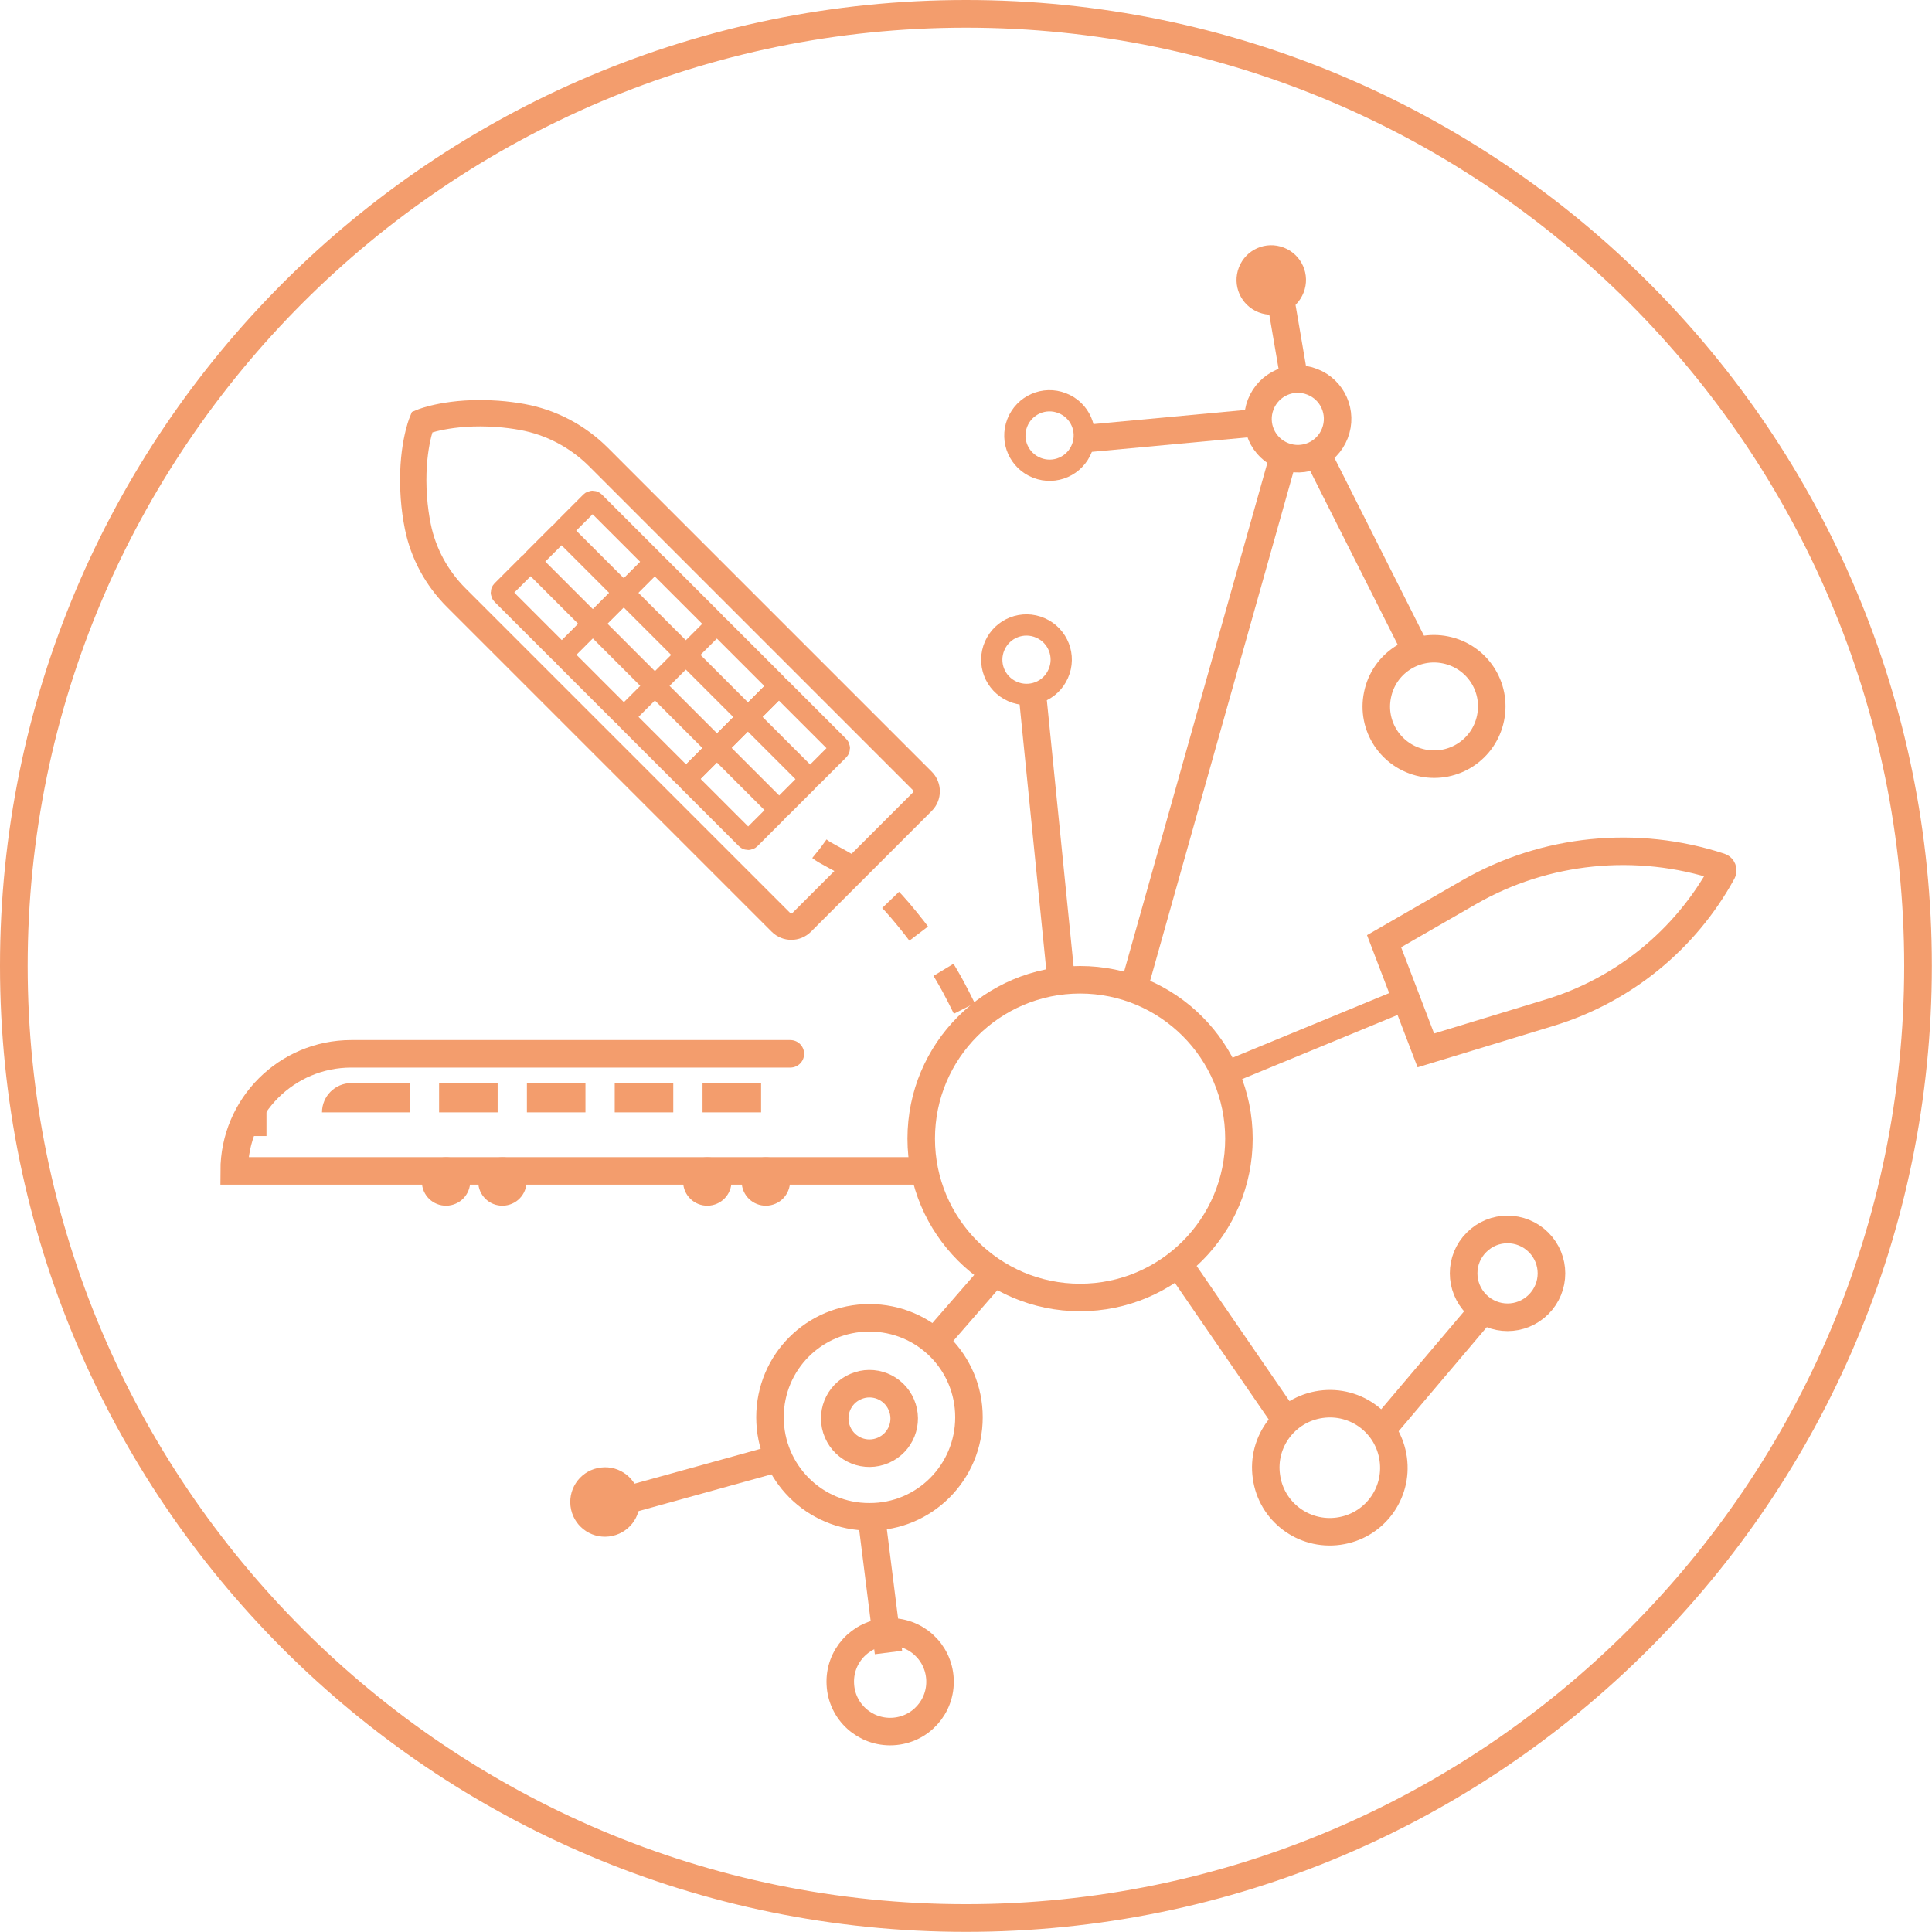 <svg width="66" height="66" viewBox="0 0 66 66" fill="none" xmlns="http://www.w3.org/2000/svg">

<path d="M33 0.945C50.676 0.945 65.05 15.324 65.05 32.995C65.05 50.671 50.671 65.05 33 65.05C15.329 65.05 0.945 50.671 0.945 32.995C0.945 15.324 15.324 0.945 33 0.945ZM33 0C14.775 0 0 14.775 0 32.995C0 51.221 14.775 65.995 33 65.995C51.225 65.995 65.995 51.221 65.995 32.995C65.995 14.775 51.225 0 33 0Z" fill="#F39D6D"/>
<circle cx="36.897" cy="38.897" r="5.427" fill="none" stroke="#F39D6D" stroke-width="0.94"/>
<path d="M52.56 42.44C53.147 43.028 53.147 43.972 52.56 44.56C51.972 45.147 51.028 45.147 50.44 44.56C49.853 43.972 49.853 43.022 50.44 42.44C51.022 41.853 51.972 41.853 52.56 42.44Z" stroke="#F39D6D" stroke-width="0.943" stroke-miterlimit="10"/>
<path d="M36.96 15.308C36.722 15.92 36.038 16.221 35.425 15.983C34.813 15.745 34.512 15.06 34.75 14.448C34.988 13.836 35.676 13.533 36.285 13.773C36.896 14.007 37.198 14.695 36.96 15.308Z" stroke="#F39D6D" stroke-width="0.726" stroke-miterlimit="10"/>
<path d="M49.383 22.202C50.453 22.42 51.139 23.457 50.92 24.527C50.702 25.597 49.665 26.283 48.595 26.064C47.525 25.846 46.836 24.803 47.058 23.739C47.271 22.673 48.313 21.983 49.383 22.202Z" stroke="#F39D6D" stroke-width="0.94" stroke-miterlimit="10"/>
<path d="M42.998 10.67C42.386 10.431 42.085 9.747 42.323 9.135C42.561 8.522 43.245 8.221 43.858 8.459C44.47 8.698 44.773 9.386 44.533 9.994C44.299 10.605 43.611 10.908 42.998 10.67Z" fill="#F39D6D"/>
<path d="M45.602 14.803C45.329 15.505 44.544 15.85 43.842 15.577C43.14 15.304 42.795 14.52 43.068 13.818C43.341 13.116 44.13 12.768 44.828 13.043C45.528 13.312 45.875 14.101 45.602 14.803Z" stroke="#F39D6D" stroke-width="0.94" stroke-miterlimit="10"/>
<path d="M42.907 14.443L37.194 14.974" stroke="#F39D6D" stroke-width="0.94"/>
<path d="M44.903 15.329L48.419 22.312" stroke="#F39D6D" stroke-width="0.94"/>
<path d="M44.203 12.882L43.572 9.195" stroke="#F39D6D" stroke-width="0.94"/>
<path d="M38.806 33.487L43.87 15.506" stroke="#F39D6D" stroke-width="0.94"/>
<path d="M34.588 23.621C33.987 23.356 33.716 22.659 33.981 22.058C34.246 21.457 34.943 21.186 35.545 21.451C36.146 21.716 36.418 22.417 36.151 23.014C35.891 23.614 35.19 23.886 34.588 23.621Z" stroke="#F39D6D" stroke-width="0.726" stroke-miterlimit="10"/>
<path d="M36.216 33.141L35.294 23.968" stroke="#F39D6D" stroke-width="0.94"/>
<path d="M30.791 47.988C31.051 48.591 30.775 49.286 30.171 49.546C29.567 49.806 28.873 49.529 28.613 48.925C28.353 48.322 28.631 47.623 29.233 47.367C29.833 47.106 30.532 47.384 30.791 47.988Z" stroke="#F39D6D" stroke-width="0.94" stroke-miterlimit="10"/>
<path d="M21.845 51.172C21.922 51.825 21.458 52.411 20.805 52.488C20.153 52.565 19.566 52.101 19.489 51.449C19.413 50.796 19.879 50.206 20.529 50.133C21.178 50.053 21.768 50.519 21.845 51.172Z" fill="#F39D6D"/>
<path d="M16.057 40.265C16.111 40.72 15.788 41.129 15.333 41.183C14.878 41.236 14.469 40.913 14.416 40.458C14.362 40.003 14.687 39.592 15.14 39.541C15.593 39.486 16.004 39.811 16.057 40.265Z" fill="#F39D6D"/>
<path d="M17.983 40.265C18.036 40.72 17.713 41.129 17.258 41.183C16.803 41.236 16.395 40.913 16.341 40.458C16.288 40.003 16.613 39.592 17.066 39.541C17.518 39.486 17.929 39.811 17.983 40.265Z" fill="#F39D6D"/>
<path d="M24.983 40.265C25.036 40.72 24.713 41.129 24.258 41.183C23.803 41.236 23.395 40.913 23.341 40.458C23.288 40.003 23.613 39.592 24.066 39.541C24.518 39.486 24.929 39.811 24.983 40.265Z" fill="#F39D6D"/>
<path d="M26.983 40.265C27.036 40.72 26.713 41.129 26.258 41.183C25.803 41.236 25.395 40.913 25.341 40.458C25.288 40.003 25.613 39.592 26.066 39.541C26.518 39.486 26.929 39.811 26.983 40.265Z" fill="#F39D6D"/>
<path d="M26.304 48.417C26.304 46.534 27.819 45.019 29.702 45.019C31.585 45.019 33.101 46.534 33.101 48.417C33.101 50.3 31.577 51.824 29.702 51.816C27.827 51.824 26.304 50.3 26.304 48.417Z" stroke="#F39D6D" stroke-width="0.94" stroke-miterlimit="10"/>
<path d="M34 43.442L31.627 46.172" stroke="#F39D6D" stroke-width="0.94"/>
<path d="M26.746 49.769L21.548 51.207" stroke="#F39D6D" stroke-width="0.94"/>
<path d="M9.103 38.339L8.103 38.339" stroke="#F39D6D" stroke-width="0.94"/>
<path d="M29.792 52L30.352 56.452" stroke="#F39D6D" stroke-width="0.94"/>
<path d="M30.323 55.748C31.266 55.701 32.063 56.421 32.111 57.364C32.158 58.307 31.438 59.104 30.495 59.151C29.552 59.199 28.75 58.474 28.707 57.536C28.656 56.597 29.38 55.796 30.323 55.748Z" fill="none" stroke="#F39D6D" stroke-width="0.94" stroke-miterlimit="10"/>
<path d="M45.127 47.974C46.328 47.807 47.428 48.638 47.595 49.839C47.762 51.039 46.931 52.139 45.73 52.306C44.53 52.473 43.423 51.637 43.263 50.441C43.091 49.247 43.927 48.141 45.127 47.974Z" stroke="#F39D6D" stroke-width="0.94" stroke-miterlimit="10"/>
<path d="M40.214 43.11L43.819 48.357" stroke="#F39D6D" stroke-width="0.94"/>
<path d="M47.098 48.971L50.651 44.774" stroke="#F39D6D" stroke-width="0.94"/>
<path d="M48.709 35.883L47.282 32.153L50.189 30.479C52.782 28.986 55.92 28.678 58.762 29.611C58.838 29.636 58.874 29.725 58.836 29.796C57.573 32.105 55.456 33.827 52.939 34.594L48.709 35.883Z" stroke="#F39D6D" stroke-width="0.94"/>
<mask id="path-31-inside-1_2375_24536" fill="none">
<rect x="52.779" y="30.534" width="2.603" height="4" rx="0.5" transform="rotate(66.556 52.779 30.534)"/>
</mask>
<rect x="52.779" y="30.534" width="2.603" height="4" rx="0.5" transform="rotate(66.556 52.779 30.534)" fill="none" stroke="#F39D6D" stroke-width="1.88" mask="url(#path-31-inside-1_2375_24536)"/>
<path d="M27 36H12C9.791 36 8 37.791 8 40V40H31.5" stroke="#F39D6D" stroke-width="0.94" stroke-linecap="round"/>
<path d="M11 38C11 37.448 11.448 37 12 37H14V38H11Z" fill="#F39D6D"/>
<rect x="15" y="37" width="2" height="1" fill="#F39D6D"/>
<rect x="18" y="37" width="2" height="1" fill="#F39D6D"/>
<rect x="21" y="37" width="2" height="1" fill="#F39D6D"/>
<rect x="24" y="37" width="2" height="1" fill="#F39D6D"/>
<path d="M28 29C28.394 29.32 29.478 29.607 30.747 31.099C32.227 32.84 32.73 34.049 33 34.563" stroke="#F39D6D" stroke-width="0.8" stroke-dasharray="1.5 1.5"/>
<path d="M41.667 36.746L47.954 34.153" stroke="#F39D6D" stroke-width="0.8"/>
<path d="M16.991 14.138C15.368 14.021 14.416 14.416 14.416 14.416C14.416 14.416 14.021 15.368 14.138 16.991C14.164 17.351 14.212 17.682 14.272 17.98C14.458 18.905 14.918 19.749 15.583 20.414L26.679 31.51C26.874 31.706 27.191 31.706 27.386 31.51L31.51 27.386C31.706 27.191 31.706 26.874 31.51 26.679L20.449 15.617C19.739 14.908 18.833 14.426 17.843 14.246C17.582 14.198 17.296 14.16 16.991 14.138Z" fill="none" stroke="#F39D6D" stroke-width="0.9" stroke-miterlimit="10"/>
<path d="M18.059 19.258L17.144 20.173C17.105 20.212 17.105 20.275 17.144 20.314L19.124 22.294C19.163 22.333 19.226 22.333 19.265 22.294L20.18 21.379C20.22 21.34 20.22 21.277 20.18 21.238L18.2 19.258C18.161 19.218 18.098 19.218 18.059 19.258Z" fill="none" stroke="#F39D6D" stroke-width="0.7" stroke-miterlimit="10"/>
<path d="M19.116 18.201L18.201 19.116C18.162 19.155 18.162 19.218 18.201 19.257L20.181 21.237C20.22 21.276 20.283 21.276 20.322 21.237L21.237 20.322C21.276 20.283 21.276 20.22 21.237 20.181L19.257 18.201C19.218 18.162 19.155 18.162 19.116 18.201Z" fill="none" stroke="#F39D6D" stroke-width="0.7" stroke-miterlimit="10"/>
<path d="M20.173 17.143L19.258 18.059C19.219 18.098 19.219 18.161 19.258 18.2L21.238 20.18C21.277 20.219 21.34 20.219 21.379 20.18L22.295 19.265C22.334 19.226 22.334 19.163 22.295 19.123L20.315 17.143C20.276 17.104 20.212 17.104 20.173 17.143Z" fill="none" stroke="#F39D6D" stroke-width="0.7" stroke-miterlimit="10"/>
<path d="M20.18 21.378L19.265 22.294C19.226 22.333 19.226 22.396 19.265 22.435L21.245 24.415C21.284 24.454 21.347 24.454 21.386 24.415L22.302 23.5C22.341 23.461 22.341 23.398 22.302 23.358L20.322 21.378C20.282 21.339 20.219 21.339 20.18 21.378Z" fill="none" stroke="#F39D6D" stroke-width="0.7" stroke-miterlimit="10"/>
<path d="M21.237 20.322L20.322 21.237C20.283 21.276 20.283 21.339 20.322 21.378L22.302 23.358C22.341 23.397 22.404 23.397 22.443 23.358L23.358 22.443C23.397 22.404 23.397 22.341 23.358 22.302L21.378 20.322C21.339 20.283 21.276 20.283 21.237 20.322Z" fill="none" stroke="#F39D6D" stroke-width="0.7" stroke-miterlimit="10"/>
<path d="M22.294 19.264L21.379 20.18C21.34 20.218 21.34 20.282 21.379 20.321L23.359 22.301C23.398 22.34 23.461 22.34 23.5 22.301L24.416 21.386C24.455 21.347 24.455 21.283 24.416 21.244L22.436 19.264C22.397 19.225 22.333 19.225 22.294 19.264Z" fill="none" stroke="#F39D6D" stroke-width="0.7" stroke-miterlimit="10"/>
<path d="M22.302 23.5L21.386 24.416C21.347 24.454 21.347 24.518 21.386 24.557L23.366 26.537C23.405 26.576 23.469 26.576 23.508 26.537L24.423 25.622C24.462 25.583 24.462 25.519 24.423 25.48L22.443 23.5C22.404 23.461 22.341 23.461 22.302 23.5Z" fill="none" stroke="#F39D6D" stroke-width="0.7" stroke-miterlimit="10"/>
<path d="M23.358 22.444L22.443 23.359C22.404 23.398 22.404 23.461 22.443 23.5L24.423 25.48C24.462 25.519 24.526 25.519 24.565 25.48L25.48 24.565C25.519 24.526 25.519 24.462 25.48 24.424L23.5 22.444C23.461 22.404 23.397 22.404 23.358 22.444Z" fill="none" stroke="#F39D6D" stroke-width="0.7" stroke-miterlimit="10"/>
<path d="M24.416 21.386L23.501 22.301C23.462 22.34 23.462 22.404 23.501 22.443L25.481 24.423C25.52 24.462 25.583 24.462 25.622 24.423L26.537 23.508C26.576 23.468 26.576 23.405 26.537 23.366L24.557 21.386C24.518 21.347 24.455 21.347 24.416 21.386Z" fill="none" stroke="#F39D6D" stroke-width="0.7" stroke-miterlimit="10"/>
<path d="M24.423 25.621L23.508 26.537C23.468 26.576 23.468 26.639 23.508 26.678L25.488 28.658C25.527 28.697 25.59 28.697 25.629 28.658L26.544 27.743C26.583 27.704 26.583 27.64 26.544 27.601L24.564 25.621C24.525 25.582 24.462 25.582 24.423 25.621Z" fill="none" stroke="#F39D6D" stroke-width="0.7" stroke-miterlimit="10"/>
<path d="M25.479 24.564L24.564 25.48C24.525 25.519 24.525 25.582 24.564 25.621L26.544 27.601C26.583 27.64 26.646 27.64 26.686 27.601L27.601 26.686C27.64 26.647 27.64 26.584 27.601 26.544L25.621 24.564C25.582 24.525 25.518 24.525 25.479 24.564Z" fill="none" stroke="#F39D6D" stroke-width="0.7" stroke-miterlimit="10"/>
<path d="M26.537 23.507L25.622 24.422C25.583 24.462 25.583 24.525 25.622 24.564L27.602 26.544C27.641 26.583 27.704 26.583 27.743 26.544L28.658 25.629C28.697 25.59 28.697 25.526 28.658 25.487L26.678 23.507C26.639 23.468 26.576 23.468 26.537 23.507Z" fill="none" stroke="#F39D6D" stroke-width="0.7" stroke-miterlimit="10"/>
</svg>
